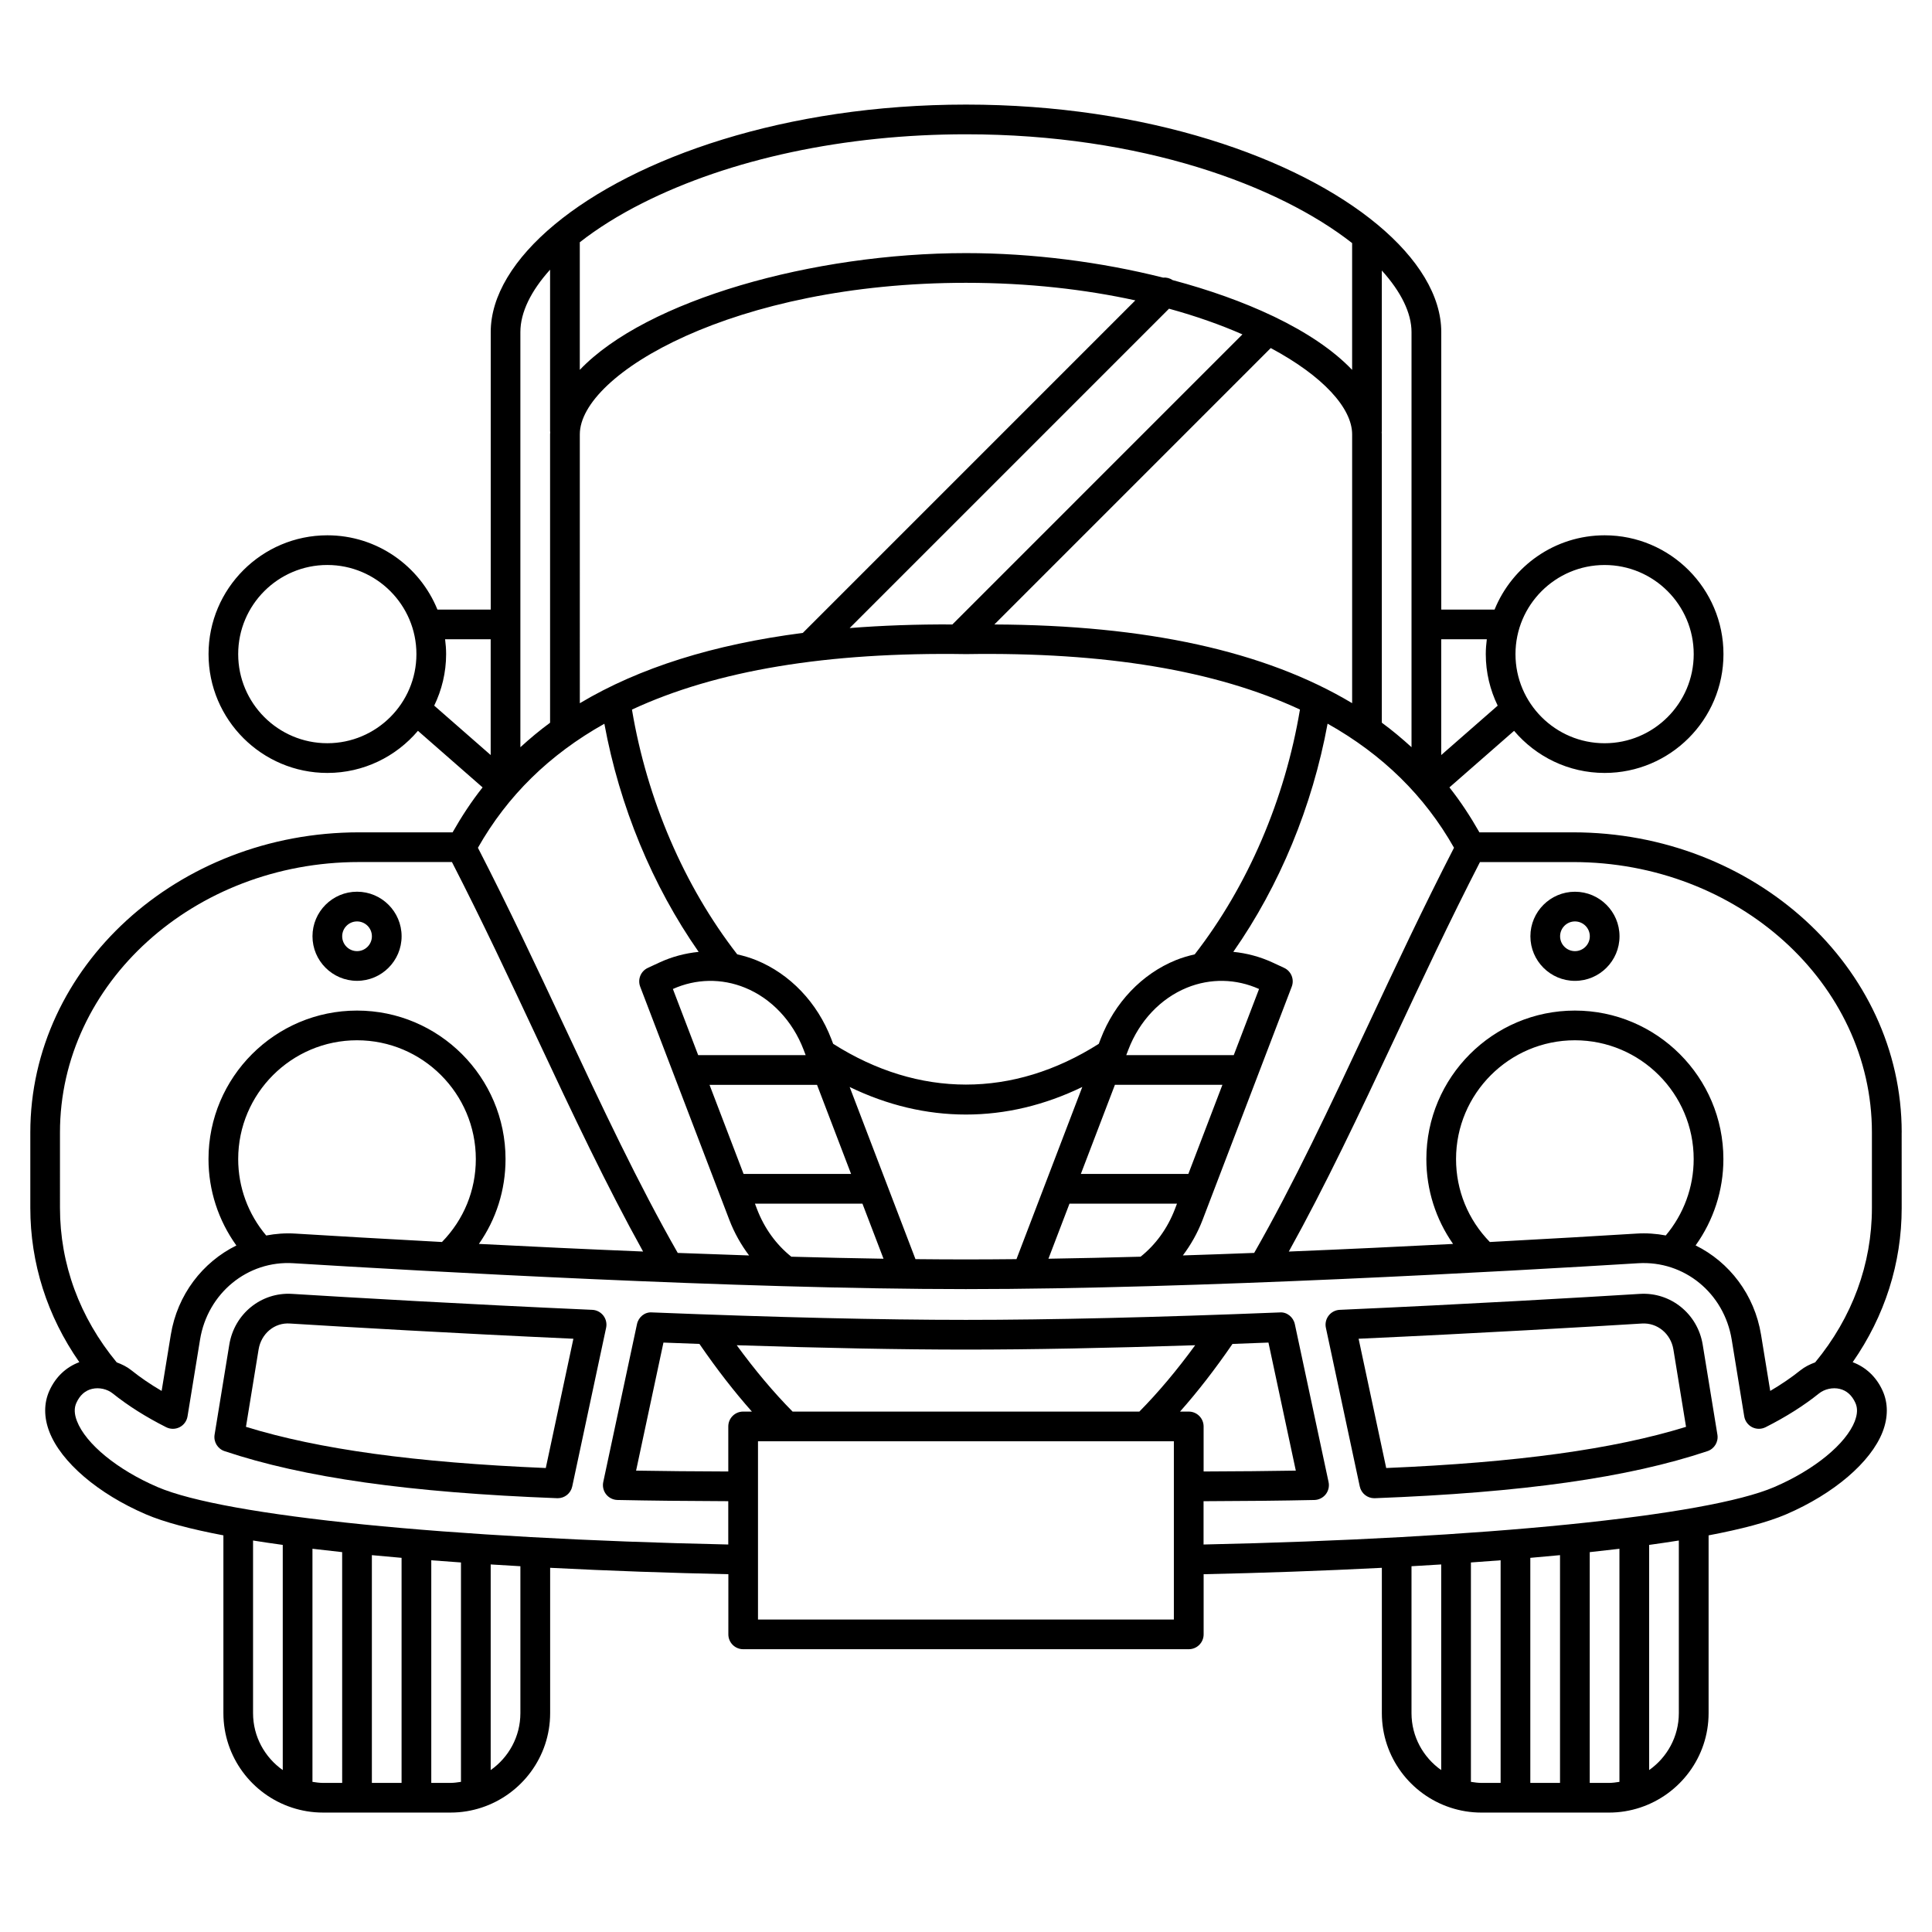 <?xml version="1.0" encoding="UTF-8"?>
<!-- Uploaded to: SVG Repo, www.svgrepo.com, Generator: SVG Repo Mixer Tools -->
<svg fill="#000000" width="800px" height="800px" version="1.1" viewBox="144 144 512 512" xmlns="http://www.w3.org/2000/svg">
 <g>
  <path d="m238.62 403.93c6.512 0 11.809-5.297 11.809-11.809s-5.297-11.809-11.809-11.809c-6.512 0-11.809 5.297-11.809 11.809s5.301 11.809 11.809 11.809zm0-15.742c2.168 0 3.938 1.762 3.938 3.938 0 2.172-1.766 3.938-3.938 3.938-2.168 0-3.938-1.762-3.938-3.938 0.004-2.176 1.77-3.938 3.938-3.938z"/>
  <path d="m647.97 444.11c0-43.855-39.07-79.531-87.094-79.531h-24.816c-2.391-4.199-5.004-8.199-7.949-11.91l17.133-14.992c5.781 6.816 14.391 11.16 24.004 11.16 17.363 0 31.488-14.125 31.488-31.488s-14.125-31.488-31.488-31.488c-13.188 0-24.484 8.156-29.168 19.68h-14.129v-73.547c0-9.555-6.098-19.488-16.895-28.469-0.004-0.004-0.008-0.004-0.012-0.008-21.359-17.762-61.172-31.801-109.04-31.801-47.875 0-87.688 14.039-109.05 31.805-0.004 0.004-0.008 0.004-0.012 0.008-10.797 8.984-16.895 18.914-16.895 28.465v73.547h-14.125c-4.684-11.523-15.984-19.68-29.168-19.68-17.363 0-31.488 14.125-31.488 31.488s14.125 31.488 31.488 31.488c9.617 0 18.223-4.34 24.004-11.16l17.133 14.992c-2.949 3.711-5.562 7.711-7.949 11.91h-24.816c-48.027 0-87.094 35.676-87.094 79.531v19.988c0 14.672 4.477 28.68 12.988 40.887-3.453 1.289-6.254 3.859-7.918 7.535-1.5 3.305-1.504 7.086-0.016 10.926 3.113 8.043 12.918 16.422 25.586 21.867 4.828 2.078 11.879 3.926 20.531 5.57v47.113c0 11.66 7.617 21.559 18.129 25.02 0.02 0.008 0.039 0.012 0.055 0.02 2.574 0.844 5.316 1.312 8.172 1.312h33.879c2.856 0 5.598-0.469 8.172-1.312 0.02-0.008 0.039-0.012 0.055-0.02 10.512-3.469 18.129-13.367 18.129-25.02v-38.512c15.801 0.812 31.863 1.367 47.23 1.695l-0.004 15.941c0 2.176 1.762 3.938 3.938 3.938h118.08c2.172 0 3.938-1.758 3.938-3.938v-15.938c15.367-0.332 31.43-0.887 47.23-1.695v38.512c0 11.66 7.617 21.559 18.129 25.02 0.02 0.008 0.039 0.012 0.055 0.02 2.574 0.844 5.316 1.312 8.172 1.312h33.879c2.856 0 5.598-0.469 8.172-1.312 0.02-0.008 0.039-0.012 0.055-0.02 10.512-3.469 18.129-13.367 18.129-25.02v-47.113c8.652-1.641 15.703-3.492 20.531-5.566 12.668-5.449 22.469-13.828 25.586-21.867 1.488-3.844 1.484-7.625-0.016-10.926-1.664-3.672-4.473-6.242-7.918-7.535 8.508-12.211 12.988-26.215 12.988-40.887l-0.008-19.996zm-190.5 32.59c2.141-2.844 3.926-6.008 5.238-9.445l23.617-61.781c0.738-1.934-0.141-4.106-2.019-4.981l-3.004-1.395c-3.375-1.566-6.898-2.492-10.465-2.848 12.277-17.547 20.965-38.594 24.988-60.473 14.582 8.191 25.719 19.129 33.504 32.883-8.098 15.73-15.598 31.707-22.848 47.18-10.102 21.559-19.668 41.918-30.109 60.191-6.277 0.242-12.598 0.469-18.902 0.668zm-133.86-0.664c-10.438-18.266-20.008-38.621-30.102-60.176-7.25-15.48-14.758-31.457-22.852-47.191 7.785-13.75 18.918-24.684 33.508-32.871 4.027 21.875 12.715 42.914 24.988 60.461-3.566 0.355-7.098 1.277-10.469 2.848l-3.004 1.395c-1.879 0.875-2.754 3.043-2.019 4.981l23.617 61.781c1.316 3.441 3.102 6.606 5.242 9.445-6.309-0.207-12.629-0.434-18.91-0.672zm-25.953-216.93c0-15.984 40.816-40.16 102.34-40.16 16.605 0 31.684 1.77 44.879 4.656l-88.121 88.125c-23.672 3.055-43.344 9.223-59.094 18.633zm175.6-26.492-76.867 76.871c-9.562-0.051-18.625 0.277-27.223 0.957l84.637-84.637c7.199 1.977 13.707 4.285 19.453 6.809zm29.074 26.492v71.238c-23.105-13.82-54.578-20.688-94.816-20.855l73.246-73.25c13.824 7.391 21.57 15.902 21.57 22.867zm-43.406 196h-28.488l9.027-23.617h28.488zm12.035-31.488h-28.488l0.559-1.461c2.91-7.609 8.57-13.586 15.531-16.414 6.207-2.523 12.973-2.394 19.102 0.348zm-10.348-26.703c-1.688 0.387-3.367 0.871-5.008 1.535-8.977 3.644-16.234 11.258-19.926 20.895l-0.492 1.281c-22.695 14.41-47.715 14.391-70.391-0.008l-0.488-1.277c-3.688-9.637-10.945-17.25-19.926-20.895-1.641-0.664-3.316-1.148-5.008-1.535-14.098-18.156-23.906-41.051-27.898-64.863 22.359-10.395 51.723-15.281 88.574-14.703 36.789-0.578 66.113 4.301 88.453 14.688-3.981 23.816-13.793 46.719-27.891 64.883zm-128.58 34.578h28.488l9.027 23.617h-28.488zm9.391-25.746c6.961 2.824 12.621 8.805 15.531 16.414l0.555 1.457h-28.484l-6.703-17.527c6.125-2.742 12.895-2.867 19.102-0.344zm12.285 71.289c-3.996-3.188-7.141-7.523-9.082-12.594l-0.555-1.461h28.488l5.582 14.594c-7.961-0.125-16.148-0.309-24.434-0.539zm32.902 0.648-17.441-45.621c9.996 4.836 20.32 7.301 30.824 7.301 10.496 0 20.828-2.473 30.828-7.309l-17.445 45.629c-4.566 0.047-9.043 0.074-13.383 0.074-4.344 0-8.816-0.027-13.383-0.074zm40.816-14.703h28.488l-0.559 1.461c-1.941 5.078-5.086 9.406-9.082 12.594-8.285 0.227-16.469 0.414-24.426 0.539zm141.81-169.25c13.023 0 23.617 10.594 23.617 23.617s-10.594 23.617-23.617 23.617c-13.023 0-23.617-10.594-23.617-23.617 0.004-13.027 10.594-23.617 23.617-23.617zm-31.215 19.68c-0.164 1.289-0.273 2.602-0.273 3.938 0 4.894 1.156 9.516 3.156 13.652l-14.965 13.094v-30.684zm-19.953-81.418v110.02c-2.496-2.273-5.094-4.461-7.871-6.496v-76.406c0-0.199-0.031-0.402-0.039-0.602 0.004-0.07 0.039-0.129 0.039-0.199v-42.625c5.125 5.664 7.871 11.301 7.871 16.312zm-118.08-52.406c46.59 0 82.887 13.59 102.34 28.832v33.598c-4.969-5.215-12.055-9.949-20.582-14.059-0.152-0.074-0.297-0.156-0.453-0.211-7.828-3.731-16.844-6.938-26.523-9.516-0.77-0.516-1.645-0.746-2.535-0.66-16.477-4.156-34.703-6.496-52.242-6.496-40.5 0-84.73 12.453-102.34 30.941v-33.816c4.648-3.641 10.207-7.144 16.535-10.336 23.344-11.785 53.816-18.277 85.801-18.277zm-110.21 35.883v42.836c0 0.07 0.035 0.125 0.039 0.195-0.008 0.203-0.039 0.402-0.039 0.605v76.426c-2.777 2.031-5.375 4.215-7.871 6.488v-110.03c0-5.219 2.812-10.91 7.871-16.523zm-59.039 125.49c-13.023 0-23.617-10.594-23.617-23.617 0-13.023 10.594-23.617 23.617-23.617s23.617 10.594 23.617 23.617c0 13.027-10.594 23.617-23.617 23.617zm31.215-27.551h12.082v30.684l-14.965-13.094c2-4.137 3.156-8.758 3.156-13.652 0-1.336-0.109-2.648-0.273-3.938zm-102.06 130.7c0-39.512 35.539-71.66 79.219-71.66h24.656c7.992 15.547 15.418 31.398 22.609 46.746 9.402 20.074 18.379 39.055 28.047 56.473-15.23-0.621-30.027-1.328-43.512-2.019 4.582-6.535 7.059-14.301 7.059-22.477 0-21.703-17.656-39.359-39.359-39.359s-39.359 17.656-39.359 39.359c0 8.297 2.617 16.246 7.387 22.895-8.938 4.41-15.633 13.012-17.375 23.664l-2.43 14.879c-2.953-1.73-5.637-3.562-8.012-5.469-1.152-0.93-2.5-1.582-3.898-2.102-9.824-11.898-15.031-26.043-15.031-40.941zm54.652 27.312c-4.781-5.668-7.422-12.785-7.422-20.25 0-17.363 14.125-31.488 31.488-31.488 17.363 0 31.488 14.125 31.488 31.488 0 8.301-3.195 16.059-8.973 21.973-15.871-0.852-29.379-1.648-38.82-2.227-2.66-0.172-5.254 0.027-7.762 0.504zm-3.484 126.58v-45.75c2.527 0.402 5.152 0.793 7.871 1.164v59.672c-4.746-3.348-7.871-8.848-7.871-15.086zm15.742 18.207v-61.77c2.559 0.309 5.191 0.605 7.871 0.891l0.004 61.156h-5.133c-0.938 0-1.84-0.145-2.742-0.277zm23.617-59.367v59.645h-7.871v-60.355c2.582 0.246 5.211 0.484 7.871 0.711zm7.871 59.645v-58.996c2.594 0.199 5.227 0.395 7.871 0.578v58.141c-0.902 0.133-1.801 0.277-2.738 0.277l-5.133-0.004zm23.617-18.484c0 6.238-3.125 11.742-7.871 15.086v-54.496c2.609 0.164 5.231 0.324 7.871 0.473zm177.12-79.918h-2.309c4.695-5.289 9.293-11.223 13.902-17.93 3.141-0.113 6.297-0.227 9.531-0.359l7.25 33.934c-7.363 0.125-15.332 0.195-24.434 0.227v-11.934c-0.004-2.176-1.77-3.938-3.941-3.938zm-13.082 0h-91.902c-5.035-5.102-9.922-10.906-14.801-17.586 23.211 0.762 43.602 1.156 60.746 1.156 17.137 0 37.535-0.391 60.746-1.156-4.879 6.684-9.762 12.488-14.789 17.586zm-116.59-17.93c4.609 6.703 9.207 12.633 13.906 17.93h-2.32c-2.172 0-3.938 1.758-3.938 3.938v11.938c-8.965-0.027-17.062-0.102-24.434-0.227l7.25-33.934c3.238 0.129 6.394 0.242 9.535 0.355zm125.73 73.035h-110.21v-47.234h110.21zm62.977 24.812v-38.934c2.637-0.148 5.262-0.312 7.871-0.473v54.496c-4.746-3.352-7.871-8.852-7.871-15.09zm15.746 18.207v-58.141c2.644-0.184 5.277-0.375 7.871-0.578v58.996h-5.133c-0.938 0-1.84-0.145-2.738-0.277zm23.613-60.078v60.355h-7.871v-59.641c2.66-0.23 5.289-0.469 7.871-0.715zm7.875 60.355v-61.152c2.68-0.289 5.312-0.582 7.871-0.891v61.77c-0.902 0.133-1.801 0.277-2.738 0.277zm23.613-18.484c0 6.238-3.125 11.742-7.871 15.086v-59.672c2.719-0.375 5.344-0.762 7.871-1.164zm46.648-77.395c-2.344 6.047-10.723 12.906-21.352 17.477-17.902 7.699-77.078 13.641-151.25 15.227v-11.477c11.148-0.035 20.594-0.133 29.363-0.32 1.172-0.027 2.273-0.574 3.004-1.492 0.727-0.922 1.008-2.117 0.762-3.266l-8.938-41.84c-0.402-1.879-2.117-3.273-4.008-3.109-32.746 1.309-60.727 1.973-83.16 1.973s-50.418-0.664-83.164-1.977c-1.941-0.168-3.609 1.23-4.008 3.109l-8.938 41.84c-0.242 1.148 0.035 2.348 0.762 3.266 0.727 0.918 1.832 1.465 3.004 1.492 8.699 0.18 18.379 0.285 29.363 0.32v11.48c-74.172-1.586-133.33-7.523-151.25-15.227-10.633-4.57-19.012-11.43-21.352-17.477-0.727-1.883-0.781-3.461-0.156-4.832 0.918-2.023 2.309-3.266 4.148-3.703 1.871-0.449 4.027 0.031 5.496 1.215 4.023 3.223 8.785 6.238 14.156 8.941 1.121 0.566 2.445 0.566 3.559-0.004 1.117-0.57 1.898-1.637 2.098-2.875l3.32-20.348c2.004-12.281 12.602-21.02 24.781-20.23 33.488 2.062 117.88 6.859 178.17 6.859 60.289 0 144.68-4.797 178.17-6.859 12.23-0.742 22.777 7.949 24.781 20.23l3.32 20.348c0.199 1.234 0.98 2.305 2.098 2.875 1.117 0.566 2.438 0.57 3.559 0.004 5.371-2.707 10.137-5.719 14.156-8.945 1.473-1.18 3.629-1.66 5.496-1.211 1.836 0.438 3.231 1.684 4.148 3.703 0.625 1.371 0.574 2.949-0.152 4.832zm-105.69-69.434c0-17.363 14.125-31.488 31.488-31.488s31.488 14.125 31.488 31.488c0 7.43-2.637 14.566-7.398 20.234-2.512-0.473-5.113-0.668-7.781-0.492-9.449 0.582-22.961 1.383-38.84 2.231-5.773-5.914-8.957-13.695-8.957-21.973zm110.21 12.926c0 14.895-5.207 29.043-15.039 40.941-1.402 0.52-2.742 1.172-3.898 2.098-2.375 1.906-5.059 3.734-8.012 5.473l-2.43-14.879c-1.738-10.652-8.41-19.27-17.344-23.684 4.762-6.648 7.363-14.617 7.363-22.875 0-21.703-17.656-39.359-39.359-39.359s-39.359 17.656-39.359 39.359c0 8.164 2.496 15.93 7.078 22.484-13.492 0.691-28.293 1.398-43.531 2.019 9.676-17.426 18.648-36.406 28.055-56.484 7.191-15.348 14.609-31.191 22.605-46.734h24.656c43.68-0.008 79.215 32.141 79.215 71.652z"/>
  <path d="m561.38 380.32c-6.512 0-11.809 5.297-11.809 11.809 0 6.512 5.297 11.809 11.809 11.809s11.809-5.297 11.809-11.809c0-6.512-5.297-11.809-11.809-11.809zm0 15.742c-2.168 0-3.938-1.762-3.938-3.938 0-2.172 1.766-3.938 3.938-3.938 2.168 0 3.938 1.762 3.938 3.938s-1.77 3.938-3.938 3.938z"/>
  <path d="m300.95 491.12c-34.051-1.508-64.477-3.297-79.578-4.231-8.137-0.492-15.277 5.281-16.609 13.469l-3.894 23.844c-0.312 1.902 0.805 3.75 2.633 4.363 20.961 7.023 48.969 10.984 88.145 12.473 0.051 0.004 0.102 0.004 0.152 0.004 1.852 0 3.457-1.289 3.848-3.113l8.98-42.055c0.242-1.133-0.027-2.312-0.734-3.227-0.711-0.918-1.785-1.477-2.941-1.527zm-12.312 41.922c-34.73-1.469-60.172-4.965-79.457-10.914l3.348-20.5c0.68-4.18 4.199-7.199 8.355-6.879 14.441 0.895 42.863 2.566 75.07 4.031z"/>
  <path d="m578.63 486.89c-15.105 0.934-45.531 2.723-79.582 4.231-1.152 0.051-2.231 0.605-2.941 1.527-0.707 0.914-0.98 2.094-0.734 3.227l8.98 42.055c0.391 1.824 2 3.113 3.848 3.113 0.051 0 0.098 0 0.152-0.004 39.176-1.488 67.184-5.453 88.145-12.473 1.832-0.613 2.945-2.465 2.633-4.363l-3.894-23.844c-1.332-8.188-8.496-13.953-16.605-13.469zm-67.27 46.152-7.316-34.262c32.211-1.465 60.629-3.141 75.074-4.031 4.086-0.266 7.672 2.707 8.352 6.879l3.348 20.5c-19.281 5.953-44.727 9.445-79.457 10.914z"/>
 </g>
</svg>